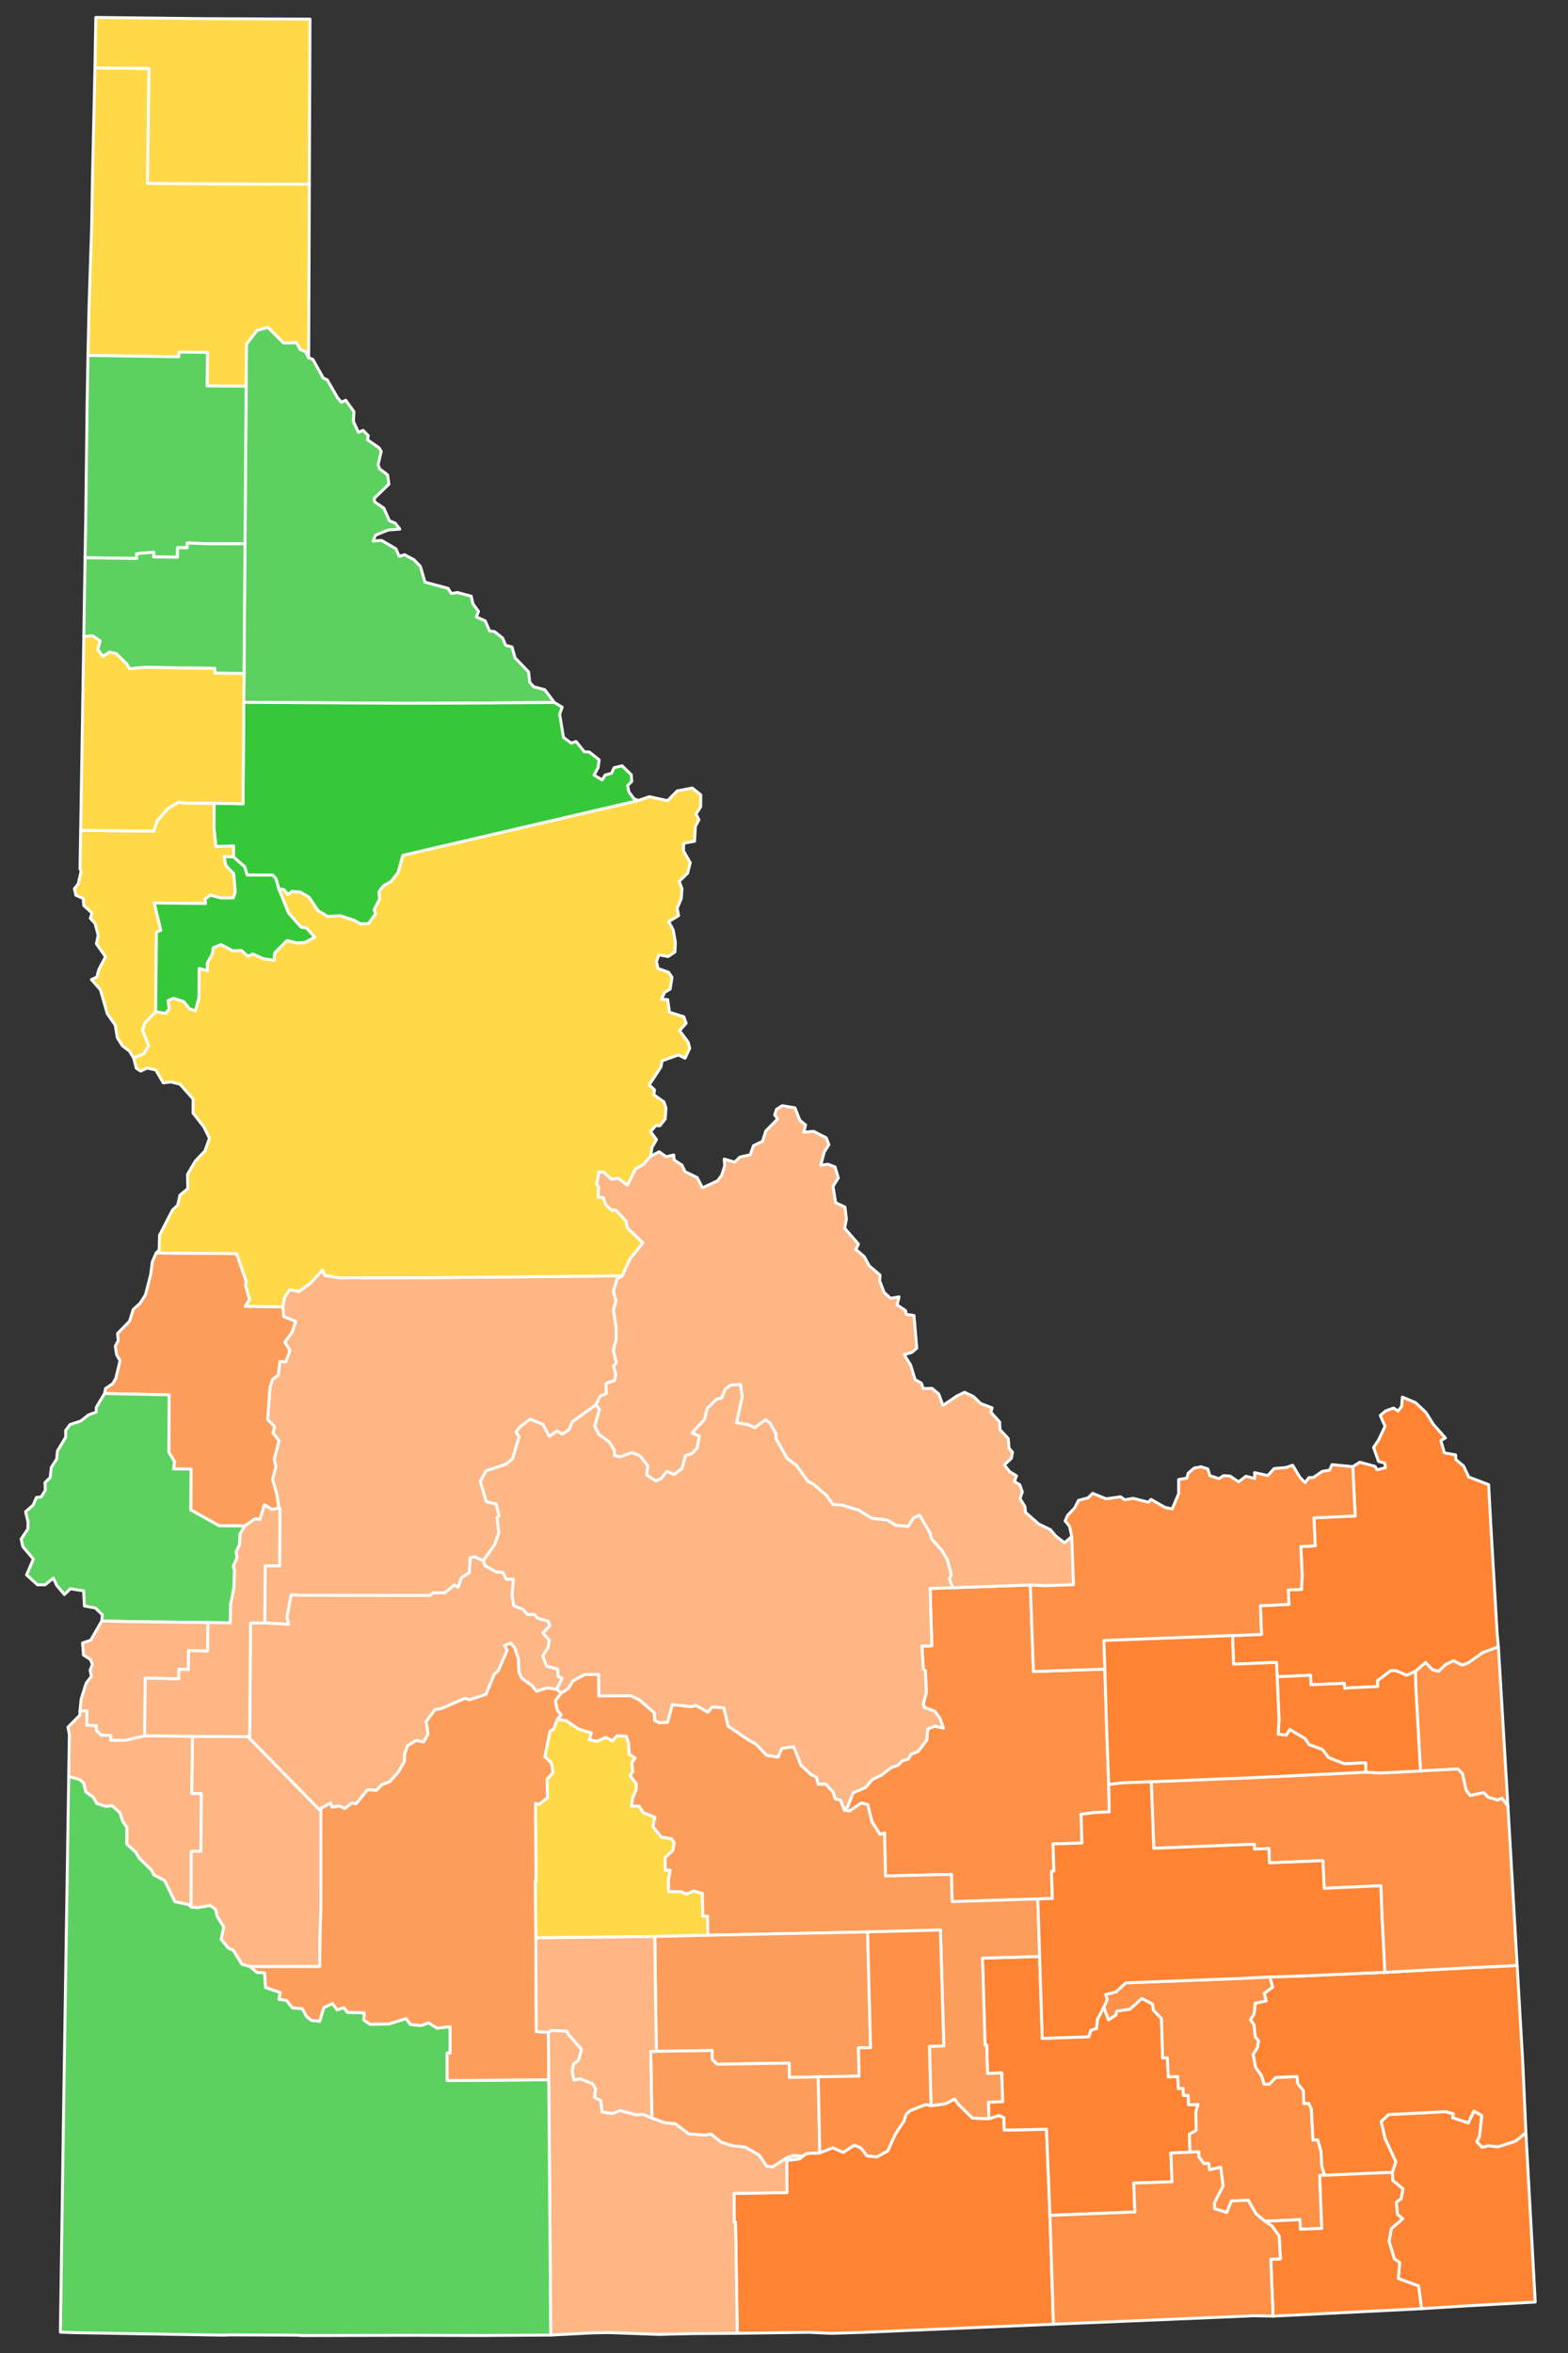 <?xml version="1.0" encoding="UTF-8" standalone="no"?>
<svg
   version="1.2"
   width="540"
   height="810"
   viewBox="137 0 540 810"
   stroke-linecap="round"
   stroke-linejoin="round"
   id="svg178"
   sodipodi:docname="Idaho_county_map,_cb_500k.svg"
   inkscape:version="1.2.1 (9c6d41e4, 2022-07-14)"
   xmlns:inkscape="http://www.inkscape.org/namespaces/inkscape"
   xmlns:sodipodi="http://sodipodi.sourceforge.net/DTD/sodipodi-0.dtd"
   xmlns="http://www.w3.org/2000/svg"
   xmlns:svg="http://www.w3.org/2000/svg">
  <rect x="137" y="0" width="540" height="810" fill="#333333" stroke="none"/>
  <defs
     id="defs182" />
  <sodipodi:namedview
     id="namedview180"
     pagecolor="#ffffff"
     bordercolor="#000000"
     borderopacity="0.25"
     inkscape:showpageshadow="2"
     inkscape:pageopacity="0.0"
     inkscape:pagecheckerboard="0"
     inkscape:deskcolor="#d1d1d1"
     showgrid="false"
     inkscape:zoom="0.83365746"
     inkscape:cx="166.73515"
     inkscape:cy="527.79471"
     inkscape:window-width="1440"
     inkscape:window-height="900"
     inkscape:window-x="0"
     inkscape:window-y="0"
     inkscape:window-maximized="0"
     inkscape:current-layer="g176" />
  <g
     id="g176"
     transform="translate(5,5)"
     stroke="white"
     stroke-width="1">
    <path
       d="M 657.5 729.16 660.72 787.46 637.79 788.74 621.56 789.75 620.53 781.93 613.56 779.35 614.02 773.87 612.2 772.58 610.36 766.57 611.14 762.18 615.03 758.81 613.27 757.26 612.85 753.08 614.51 751.89 615.17 748.51 611.63 745.61 611.48 742.81 612.7 739.21 609 731.18 607.65 725.32 610.18 722.92 629.96 721.92 632.51 722.69 632.29 724 637.65 725.79 639.59 721.7 642.33 723.28 641.51 730.58 640.57 732.21 642.38 734.16 644.61 733.64 647.88 734.01 653.91 732.06 657.5 729.16 Z"
       id="Bear Lake"
       fill="#b3c4db"
       style="fill:#fe8434;fill-opacity:1" />
    <path
       d="M 408.58 737.22 409.76 736.34 414.33 736.09 418.83 734.34 422.36 735.94 426.26 733.45 428.47 734.41 430.58 737.13 433.98 737.47 437.72 735.44 440.34 729.64 443.32 725.17 444.04 722.83 445.53 721.51 450.81 719.46 452.63 719.89 457.71 719.17 460.74 717.56 461.99 719.32 466.87 724.12 472.55 724.35 475.99 723.26 477.74 723.96 477.83 728.27 492.39 727.98 493.59 757.62 494.79 795.09 429.85 797.87 418.23 798.24 410.7 797.88 385.92 798.22 385.3 759.91 384.85 759.96 384.78 750.08 403.03 749.77 402.99 738.69 407.38 738.14 408.58 737.22 Z"
       id="Cassia"
       fill="#b8e0da"
       style="fill:#fe8434;fill-opacity:1" />
    <path
       d="M 323.9 586.85 326.98 587.31 331.22 590.19 335.61 591.53 334.96 593.92 337.7 594.4 340.65 593.04 342.87 594.27 344.48 592.52 347.65 592.64 348.46 595.04 348.71 598.89 350.71 600.16 349.58 601.87 349.94 604.83 348.98 606.21 351.14 609.07 351.13 610.91 349.82 614.14 349.52 616.75 352.13 616.76 353.54 618.98 357.55 620.58 356.86 623.73 359.71 627.37 363.26 627.96 364.19 629.28 363.75 631.97 361.05 634.5 361.16 638.79 362.81 638.77 362.21 642.16 362.26 646.17 366.77 646.21 368.32 647.03 370.91 645.95 373.9 646.81 374.01 654.62 375.68 654.6 375.77 661.19 357.47 661.61 316.51 662.09 316.32 642.48 316.57 642.47 316.4 615.84 317.69 616.11 320.57 613.8 320.36 607.46 322.45 605.26 321.88 601.88 319.63 599.75 321.42 590.92 322.7 590.25 323.9 586.85 Z"
       id="Camas"
       fill="#b1e486"
       style="fill:#ffd947;fill-opacity:1" />
    <path
       d="M 490.03 668.48 490.95 696.69 506.97 696.13 507.68 693.9 509.63 693.27 509.9 690.26 512.14 685.89 513.74 690.31 516.3 688.65 516.59 687.29 521.11 686.65 525.25 682.92 528.92 684.92 529.26 687.01 531.99 689.89 532.41 703.45 534.05 703.4 534.33 709.97 537.62 709.84 537.8 713.96 539.44 713.9 539.57 716.36 541.21 716.29 541.34 719.58 544.57 719.45 543.85 721.97 543.96 728.38 541.59 729.71 541.83 735.88 535.23 736.15 535.64 746.05 522.46 746.52 522.82 756.45 493.59 757.62 492.39 727.98 477.83 728.27 477.74 723.96 475.99 723.26 472.55 724.35 472.39 718.65 477.29 718.49 476.96 708.6 472.09 708.76 471.79 698.98 471.23 698.99 470.36 669.09 490.03 668.48 Z"
       id="Power"
       fill="#cbdc93"
       style="fill:#fe8434;fill-opacity:1" />
    <path
       d="M 460.18 541.56 486.83 540.61 487.9 570.4 512.5 569.58 513.1 589.4 513.82 609.29 514.02 618.75 509.09 618.92 504.31 619.57 504.62 629.45 494.65 629.77 494.96 639.1 494.12 639.13 494.43 648.52 489.42 648.69 459.91 649.61 459.64 640.22 436.93 640.79 436.63 626 435.04 626.47 432.3 622.15 430.84 616.23 428.63 615.65 424.6 618.4 422.83 618.17 423.95 616.89 425.77 612.18 430.14 610.28 432.35 607.62 435.51 606.08 439.02 603.4 441.19 602.72 442.82 601.05 444.76 600.57 445.84 598.81 448.18 597.93 451.17 593.98 451.52 590.16 453.98 589.18 456.87 589.9 455.68 586.52 453.94 584.12 450.39 582.77 449.95 581.61 451 577.66 450.7 570.27 449.97 569.46 449.49 561.65 452.9 561.57 452.32 541.77 460.18 541.56 Z"
       id="Butte"
       fill="#e4c9a0"
       style="fill:#fe9047;fill-opacity:1" />
    <path
       d="M 569.32 675.54 570.32 679.06 567.41 681.19 568.08 683.79 564.32 684.63 563.93 688.28 562.68 690.28 563.9 692.04 564.32 696.18 565.47 697.52 565.05 699.88 563.59 702.2 564.43 706.66 566.49 709.54 567.33 712.47 569.09 712.51 571.32 710.15 578.69 709.82 578.9 712.21 580.86 714.67 581.05 719.13 582.7 719.05 583.63 721.09 584.16 731.67 585.81 731.62 586.95 735.59 587.19 740.55 588.15 743.82 586.49 743.89 587.2 762.1 579.82 762.41 579.68 759.1 567.64 759.66 564.59 757.14 561.87 752.42 556.08 752.67 554.49 756.63 550.31 755.33 550.21 753.31 553.2 747.48 552.39 741.07 548.57 741.93 548.22 739.74 546.58 739.8 544.87 737.41 544.81 735.77 541.83 735.88 541.59 729.71 543.96 728.38 543.85 721.97 544.57 719.45 541.34 719.58 541.21 716.29 539.57 716.36 539.44 713.9 537.8 713.96 537.62 709.84 534.33 709.97 534.05 703.4 532.41 703.45 531.99 689.89 529.26 687.01 528.92 684.92 525.25 682.92 521.11 686.65 516.59 687.29 516.3 688.65 513.74 690.31 512.14 685.89 513.3 683.37 512.74 681.61 516.33 680.68 519.71 677.59 559.59 676.04 569.32 675.54 Z"
       id="Bannock"
       fill="#94bbeb"
       style="fill:#fe9047;fill-opacity:1" />
    <path
       d="M 325.29 577.76 327.66 576.33 329.35 573.61 333.29 571.46 338.18 571.41 338.27 578.82 349.19 578.7 352.24 580.19 357.32 584.58 357.48 587.27 359.11 588.05 361.9 587.86 363.51 581.76 370.14 582.52 371.57 582.02 375.79 584.4 377.22 582.62 381.27 582.84 382.77 589.18 389.48 593.78 392.42 595.44 396.06 599.26 399.95 599.83 401.26 596.83 405.32 596.27 407.93 602.72 411.36 605.89 413.17 606.72 413.8 609.21 416.25 609.07 418.92 611.91 419.65 614.18 421.51 614.69 422.83 618.17 424.6 618.4 428.63 615.65 430.84 616.23 432.3 622.15 435.04 626.47 436.63 626 436.93 640.79 459.64 640.22 459.91 649.61 489.42 648.69 490.03 668.48 470.36 669.09 471.23 698.99 471.79 698.98 472.09 708.76 476.96 708.6 477.29 718.49 472.39 718.65 472.55 724.35 466.87 724.12 461.99 719.32 460.74 717.56 457.71 719.17 452.63 719.89 452.08 699.43 457.03 699.29 455.86 659.39 430.79 660.05 375.77 661.19 375.68 654.6 374.01 654.62 373.9 646.81 370.91 645.95 368.32 647.03 366.77 646.21 362.26 646.17 362.21 642.16 362.81 638.77 361.16 638.79 361.05 634.5 363.75 631.97 364.19 629.28 363.26 627.96 359.71 627.37 356.86 623.73 357.55 620.58 353.54 618.98 352.13 616.76 349.52 616.75 349.82 614.14 351.13 610.91 351.14 609.07 348.98 606.21 349.94 604.83 349.58 601.87 350.71 600.16 348.71 598.89 348.46 595.04 347.65 592.64 344.48 592.52 342.87 594.27 340.65 593.04 337.7 594.4 334.96 593.92 335.61 591.53 331.22 590.19 326.98 587.31 323.9 586.85 325.24 585.35 323.94 583.75 323.23 580.5 325.29 577.76 Z"
       id="Blaine"
       fill="#d8e9e9"
       style="fill:#fd9d5c;fill-opacity:1" />
    <path
       d="M 159.78 280.86 184.99 281.09 186.1 277.56 189.83 273.27 193.54 271.13 195.87 271.47 205.76 271.49 205.7 279.75 206.35 286.38 212.46 286.19 212.44 290.02 209.2 289.82 209.76 292.88 212.49 295.77 213.02 302.07 212.36 304.1 208.08 304.14 204.47 303.15 202.59 304.52 202.8 306.03 185.13 305.85 187.39 315.28 185.87 315.85 185.6 343.33 181.83 347.26 181.12 349.68 183.19 354.95 181.57 357.76 178.03 359.21 176.5 356.75 174.18 355.04 172.39 352.2 171.7 347.93 168.94 343.96 166.58 335.72 163.48 332.21 165.31 331.36 166.09 328.6 168.34 324.38 165.21 319.9 165.81 316.92 164.74 312.89 163.12 311.14 163.66 309.29 160.86 306.73 160.65 304.31 158.13 303.18 157.63 300.92 158.91 299.32 159.94 294.92 159.55 294.1 159.78 280.86 Z"
       id="Nez Perce"
       fill="#cdec98"
       style="fill:#ffd947;fill-opacity:1" />
    <path
       d="M 159.54 583.93 161.96 583.96 161.88 588.93 165.22 589.01 165.21 590.66 166.84 592.28 170.19 592.36 170.17 594.03 175.12 594.09 181.78 592.53 198.29 592.7 198.06 612.38 201.34 612.42 201.16 632.33 197.86 632.29 197.8 651.5 196.99 650.65 192.22 649.66 188.69 642.36 184.99 640.43 184.25 638.87 180.05 634.78 178.66 632.51 175.65 629.85 175.68 624.09 174.19 621.9 173.25 618.97 170.55 616.6 168.56 616.87 165.34 615.85 164.1 613.69 161.48 611.78 160.82 608.86 159.48 607.61 155.66 606.56 155.88 592.07 155.41 589.57 159.49 585.44 159.54 583.93 Z"
       id="Canyon"
       fill="#d5bca5"
       style="fill:#feb684;fill-opacity:1" />
    <path
       d="M 569.32 675.54 579 675.26 608.91 673.95 638.5 672.36 654.49 671.61 656.44 705.39 657.5 729.16 653.91 732.06 647.88 734.01 644.61 733.64 642.38 734.16 640.57 732.21 641.51 730.58 642.33 723.28 639.59 721.7 637.65 725.79 632.29 724 632.51 722.69 629.96 721.92 610.18 722.92 607.65 725.32 609 731.18 612.7 739.21 611.48 742.81 588.15 743.82 587.19 740.55 586.95 735.59 585.81 731.62 584.16 731.67 583.63 721.09 582.7 719.05 581.05 719.13 580.86 714.67 578.9 712.21 578.69 709.82 571.32 710.15 569.09 712.51 567.33 712.47 566.49 709.54 564.43 706.66 563.59 702.2 565.05 699.88 565.47 697.52 564.32 696.18 563.9 692.04 562.68 690.28 563.93 688.28 564.32 684.63 568.08 683.79 567.41 681.19 570.32 679.06 569.32 675.54 Z"
       id="Caribou"
       fill="#dbe5d2"
       style="fill:#fe8434;fill-opacity:1" />
    <path
       d="M 320.82 694.62 321.8 693.94 327.3 694.22 327.78 695.33 332.28 700.52 331.25 704.26 329.49 705.58 329.07 708.26 329.7 711.03 331.83 710.61 336.07 712.29 337.16 714.07 336.75 717.02 338.92 718.1 339.36 721.99 342.92 722.57 345.59 721.51 351.07 723.04 353.5 722.83 356.49 724.11 360.93 725.71 364.59 726.08 369.25 729.58 374.58 729.98 376.87 729.63 380.48 732.48 384.35 733.64 388.55 734.09 393.48 736.84 396.04 740.72 398.15 740.87 402.98 737.73 405.03 737.02 408.58 737.22 407.38 738.14 402.99 738.69 403.03 749.77 384.78 750.08 384.85 759.96 385.3 759.91 385.92 798.22 370.13 798.33 359.03 798.6 341.34 797.98 335.44 798.1 321.66 798.83 321.16 732.48 320.96 710.94 320.82 694.62 Z"
       id="Twin Falls"
       fill="#9a94d1"
       style="fill:#feb684;fill-opacity:1" />
    <path
       d="M 556.45 558.03 566.44 557.63 566.05 547.76 575.9 547.28 575.65 542.33 580.23 542.12 580.44 537.12 579.99 527.39 584.96 527.14 584.49 517.52 598.71 516.85 597.87 499.89 600.3 498.35 605.51 499.77 606.26 500.97 609.12 500.24 608.91 498.67 606.75 498.09 605.05 493.25 606.77 490.7 608.98 486.01 607.35 482.25 609.2 480.68 611.95 479.71 613.43 480.77 614.69 479.18 614.95 475.93 619.54 477.88 623.09 481.24 625.67 485.37 629.77 490 628.2 490.91 629.45 495.14 633.29 495.84 633.4 497.47 635.99 499.6 637.84 503.47 644.67 506.06 645.4 519.77 647.63 557.74 648.03 561.89 642.65 563.9 637.58 567.48 635.56 568.2 632.59 566.73 629.86 568.01 627.41 570.36 625.28 569.78 622.95 567.32 619.46 570.38 616.36 571.7 612.85 570.15 610.99 570.1 606.41 573.55 606.51 575.57 595.06 576.12 594.96 574.48 583.46 574.95 583.33 571.7 571.84 572.21 571.6 567.26 556.84 567.88 556.45 558.03 Z"
       id="Fremont"
       fill="#e8ead8"
       style="fill:#fe8434;fill-opacity:1" />
    <path
       d="M 155.66 606.56 159.48 607.61 160.82 608.86 161.48 611.78 164.1 613.69 165.34 615.85 168.56 616.87 170.55 616.6 173.25 618.97 174.19 621.9 175.68 624.09 175.65 629.85 178.66 632.51 180.05 634.78 184.25 638.87 184.99 640.43 188.69 642.36 192.22 649.66 196.99 650.65 197.8 651.5 200.12 651.66 204.37 650.9 206.26 652.26 206.81 654.71 209.06 658.35 208.2 662.61 210.68 665.62 212.33 666.31 215.31 671.13 218.12 671.94 220.51 673.98 223.13 674.13 223.46 679.17 228.48 680.88 228.11 683.24 230.64 683.55 232.7 686.17 236.1 686.47 237.59 689.14 239.21 690.48 242.07 690.78 243.5 686.09 246.48 684.68 248.09 686.85 250.46 686.1 251.6 687.71 257.47 687.91 257.28 690.35 259.4 691.82 265.84 691.74 271.83 689.88 273.38 691.92 277.04 692.26 279.57 691.34 282.54 693.18 287.01 692.63 287.05 701.74 285.99 701.74 286.01 711.21 320.96 710.94 321.16 732.48 321.66 798.83 298.24 798.98 271.74 798.92 235.96 799 234.35 798.87 211.69 798.77 208.66 798.86 157.64 798.01 152.79 797.83 153.82 726.72 155.66 606.56 Z"
       id="Owyhee"
       fill="#bbea90"
       style="fill:#5dd160;fill-opacity:1" />
    <path
       d="M 228.01 514.17 227.35 509.52 225.85 504.29 227.01 499.88 226.42 497.43 228.09 490.95 225.99 488.29 226.56 486.13 224.16 483.64 224.98 472.57 225.85 469.9 227.84 468.31 228.38 463.72 230.39 463.76 231.84 459.89 230.08 457.05 232.54 453.65 233.81 449.92 229.7 448.22 229.37 444.88 230.03 441.53 231.77 438.97 234.94 439.55 238.86 436.77 243.12 432.19 243.87 434.03 249.08 434.89 276.38 434.86 346.26 434.21 344.5 435.32 343.25 439.49 344.16 442.91 343.25 445.94 344.19 451.94 344.19 456.09 343.24 459.85 344.28 464.16 343.3 465.32 344.05 468.06 343.66 470.25 340.68 471.26 340.82 474.76 338.66 475.62 337.24 478.59 329.09 484.47 327.98 487.17 325.68 488.66 323.77 487.65 321.18 489.47 318.94 485.35 314.61 483.55 311.01 486.27 309.77 487.93 310.77 489.69 308.53 497.16 306.17 499.1 299.4 501.33 297.42 504.97 299.46 511.91 302.91 512.75 303.9 516.79 303.19 517.41 303.79 522.7 302.33 526.77 298.43 532.3 295.45 530.92 293.96 531.21 293.63 536.38 290.97 538.03 289.73 541.43 288.49 540.59 285.16 543.35 281.16 543.32 280.01 544.23 237.7 544.19 232.28 544.07 230.83 551.66 231.46 554.15 223.15 553.7 223.34 534.01 228.3 534.02 228.38 514.18 228.01 514.17 Z"
       id="Valley"
       fill="#cde2b7"
       style="fill:#feb684;fill-opacity:1" />
    <path
       d="M 185.79 426.31 213.49 426.55 216.79 436.06 216.57 437.52 217.97 442.42 216.44 444.68 229.37 444.88 229.7 448.22 233.81 449.92 232.54 453.65 230.08 457.05 231.84 459.89 230.39 463.76 228.38 463.72 227.84 468.31 225.85 469.9 224.98 472.57 224.16 483.64 226.56 486.13 225.99 488.29 228.09 490.95 226.42 497.43 227.01 499.88 225.85 504.29 227.35 509.52 228.01 514.17 225.69 514.64 223.06 513.05 221.53 518.03 219.83 517.84 216.32 520.29 207.52 520.24 197.68 514.79 197.79 500.72 191.77 500.66 192.11 498.19 190.12 494.83 190.26 475.17 168.01 474.7 168.34 472.98 170.83 471.33 171.91 469.41 173.34 463.39 172.15 461.38 171.71 458.39 172.71 456.46 172.48 454.04 176.62 449.81 177.87 445.78 180.15 443.74 182.07 440.81 183.91 433.65 184.47 429.35 185.79 426.31 Z"
       id="Adams"
       fill="#c4e4e2"
       style="fill:#fd9d5c;fill-opacity:1" />
    <path
       d="M 337.24 478.59 338.66 475.62 340.82 474.76 340.68 471.26 343.66 470.25 344.05 468.06 343.3 465.32 344.28 464.16 343.24 459.85 344.19 456.09 344.19 451.94 343.25 445.94 344.16 442.91 343.25 439.49 344.5 435.32 346.26 434.21 348.96 428.33 353.36 422.89 347.97 417.6 347.58 415.37 344.04 411.57 342.72 411.69 340.63 409.82 339.73 407.28 337.95 407.09 338.13 403.69 337.46 402.55 338.24 398.41 339.91 398.51 342.61 400.93 344.92 400.6 348.08 402.98 350.75 397.49 353.65 395.74 356.05 393.02 359.02 391.49 361.4 393.2 364.03 392.58 364.16 394.31 366.86 396.07 367.9 398.31 372.1 400.37 373.92 403.9 379.11 401.48 380.54 399.57 381.57 396.31 381.42 394 385.02 395.05 386.83 393.3 390.38 392.51 391.48 389.38 394.6 387.89 395.75 384.32 399.79 380.19 398.79 378.81 399.42 376.86 401.39 375.62 405.79 376.37 407.46 380.65 409.44 382.26 408.82 384.75 412.21 384.45 416.57 386.71 417.45 389.05 415.88 391.53 414.66 396.13 417.15 395.77 419.59 396.72 420.7 400.52 418.89 403.41 419.78 408.99 423.01 410.53 423.49 414.69 422.9 417.82 427.64 423.29 426.75 425.12 429.61 427.56 431.36 430.75 435.08 433.93 434.95 435.91 436.47 439.89 438.67 441.93 441.63 441.42 440.95 444.19 443.88 446.17 444.06 447.43 446.76 447.85 447.73 459.1 446.05 460.55 443.39 461.33 445.63 464.94 447.14 469.91 449.31 471.13 449.94 473 452.96 472.92 455.31 474.87 456.73 478.81 461.51 475.57 464.19 474.28 467.26 475.74 469.74 478.15 473.67 479.63 473.24 481.12 476.28 484.52 476.39 487.16 479.22 490.19 479.51 493.55 480.7 494.91 480.31 497.01 477.91 499.27 479.64 501.54 482.09 503.06 481.34 504.99 483.19 506.1 484.08 508.56 483.27 510.87 484.98 513.61 485.18 515.64 489.72 519.62 493.75 521.57 495.56 523.73 498.61 526.09 501.1 523.93 501.7 540.53 491.8 540.88 486.83 540.61 460.18 541.56 458.92 538.56 459.6 537.11 458.24 531.93 456.32 528.65 452.8 524.76 452.27 522.76 448.72 516.63 446.65 517.48 444.76 520.47 440.48 520.09 437.54 518.23 432.21 517.67 427.87 514.95 421.82 513.09 418.88 512.95 416.51 509.66 411.93 505.78 410.28 505.01 406.32 499.54 403.07 497.03 399.21 490.23 399.23 488.62 397.11 484.78 395.65 483.77 391.89 486.47 389.53 485.42 385.63 484.75 387.6 475.81 387.01 471.63 383.7 471.78 381.8 473.19 380.54 476.27 378.77 476.7 375.65 479.72 374.6 483.71 370.31 488.25 372.88 489.39 372.07 493.52 370.26 495.43 368.11 496.05 366.91 500.49 364.16 502.62 361.68 501.53 359.68 503.99 357.87 504.82 354.68 502.74 355.08 499.62 352.34 496.1 349.59 495.08 345.55 496.48 343.66 496.11 343.56 494.27 341.86 491.47 338.22 488.77 336.79 485.85 338.45 480.18 337.24 478.59 Z"
       id="Lemhi"
       fill="#cee8ef"
       style="fill:#feb684;fill-opacity:1" />
    <path
       d="M 218.12 671.94 242.11 671.91 242.15 662.01 242.48 652.3 242.51 617.51 245.87 615.61 246.3 617.05 249.01 616.69 250.77 617.55 253.15 615.65 254.63 615.92 258.52 611.1 261.65 611.28 263.54 609.29 266.12 608.38 269.15 605.01 271.27 601.34 271.31 598.93 272.29 595.99 275.32 594.11 277.9 594.62 279.37 591.9 278.75 587.63 281.76 583.54 284.18 583.06 292.2 579.58 293.65 580.13 299.35 578.23 302.16 571.4 303.6 570.13 306.61 563.09 305.76 561.41 307.83 560.58 309.29 562.24 310.57 566.18 310.71 570.54 311.68 572.69 315.29 575.31 316.79 577.18 320.34 576.02 323.68 576.48 325.29 577.76 323.23 580.5 323.94 583.75 325.24 585.35 323.9 586.85 322.7 590.25 321.42 590.92 319.63 599.75 321.88 601.88 322.45 605.26 320.36 607.46 320.57 613.8 317.69 616.11 316.4 615.84 316.57 642.47 316.32 642.48 316.51 662.09 316.71 694.34 320.82 694.62 320.96 710.94 286.01 711.21 285.99 701.74 287.05 701.74 287.01 692.63 282.54 693.18 279.57 691.34 277.04 692.26 273.38 691.92 271.83 689.88 265.84 691.74 259.4 691.82 257.28 690.35 257.47 687.91 251.6 687.71 250.46 686.1 248.09 686.85 246.48 684.68 243.5 686.09 242.07 690.78 239.21 690.48 237.59 689.14 236.1 686.47 232.7 686.17 230.64 683.55 228.11 683.24 228.48 680.88 223.46 679.17 223.13 674.13 220.51 673.98 218.12 671.94 Z"
       id="Elmore"
       fill="#c7d5e6"
       style="fill:#fd9d5c;fill-opacity:1" />
    <path
       d="M 238.3 118.16 239.73 118.7 243.34 125.13 244.69 125.75 248.21 131.85 249.58 133.48 251.06 132.77 253.89 136.7 253.71 140.08 255.43 143.82 257.05 143.15 258.82 144.95 258.56 146.38 262.6 149.2 263.29 150.39 262.23 154.94 262.71 156.36 265.48 158.47 265.94 161.68 260.86 166.58 261.06 167.79 264.19 169.92 266.12 174.28 268.13 175.07 269.69 177.15 265.68 177.45 261.35 179.21 260.48 181.24 263.4 181.03 268.37 183.93 269.49 186.53 271.31 185.96 274.54 187.65 276.76 189.95 278.37 195.4 286.33 197.54 287.41 199.32 289.5 198.96 294.29 200.23 294.86 202.85 296.8 205.49 296.06 207.38 299.08 208.7 300.61 212.21 302.26 212.4 305.07 214.61 306.16 217.14 308.33 217.71 309.39 221.46 314.06 226.33 314.43 229.85 315.78 231.4 319.61 232.43 322.93 236.84 291.31 237.05 270.08 237.09 215.96 236.78 216.03 226.84 216.37 182.19 216.76 127.94 216.87 113.44 220.52 108.72 224.28 107.66 229.7 113.08 234.11 112.93 235.39 115.3 237.31 116.08 238.3 118.16 Z"
       id="Shoshone"
       fill="#bce4ec"
       style="fill:#5dd160;fill-opacity:1" />
    <path
       d="M 212.44 290.02 216.29 293.39 217.16 296.19 225.95 296.24 227.08 297.52 228.04 300.98 231.41 309.31 235.65 314.1 237.61 314.49 240.42 317.64 237.07 319.42 234.42 319.68 230.85 318.79 226.66 322.99 226.43 325.59 222.71 325.06 219.09 323.46 217.35 324.23 215.17 322.23 212.11 322.32 208.14 320.2 205.47 321.26 205.19 323.27 203.38 326.59 203.45 329.22 200.61 328.41 200.5 338.73 199.26 342.99 197.28 342.31 195.23 339.79 191.76 338.7 189.88 339.49 190.28 342.26 189.11 343.87 185.6 343.33 185.87 315.85 187.39 315.28 185.13 305.85 202.8 306.03 202.59 304.52 204.47 303.15 208.08 304.14 212.36 304.1 213.02 302.07 212.49 295.77 209.76 292.88 209.2 289.82 212.44 290.02 Z"
       id="Lewis"
       fill="#f3d7d4"
       style="fill:#36c838;fill-opacity:1" />
    <path
       d="M 567.64 759.66 579.68 759.1 579.82 762.41 587.2 762.1 586.49 743.89 588.15 743.82 611.48 742.81 611.63 745.61 615.17 748.51 614.51 751.89 612.85 753.08 613.27 757.26 615.03 758.81 611.14 762.18 610.36 766.57 612.2 772.58 614.02 773.87 613.56 779.35 620.53 781.93 621.56 789.75 570.45 792.31 569.63 772.72 572.94 772.61 572.54 764.8 570.07 761.3 567.64 759.66 Z"
       id="Franklin"
       fill="#cee9e7"
       style="fill:#fe8434;fill-opacity:1" />
    <path
       d="M 337.24 478.59 338.45 480.18 336.79 485.85 338.22 488.77 341.86 491.47 343.56 494.27 343.66 496.11 345.55 496.48 349.59 495.08 352.34 496.1 355.08 499.62 354.68 502.74 357.87 504.82 359.68 503.99 361.68 501.53 364.16 502.62 366.91 500.49 368.11 496.05 370.26 495.43 372.07 493.52 372.88 489.39 370.31 488.25 374.6 483.71 375.65 479.72 378.77 476.7 380.54 476.27 381.8 473.19 383.7 471.78 387.01 471.63 387.6 475.81 385.63 484.75 389.53 485.42 391.89 486.47 395.65 483.77 397.11 484.78 399.23 488.62 399.21 490.23 403.07 497.03 406.32 499.54 410.28 505.01 411.93 505.78 416.51 509.66 418.88 512.95 421.82 513.09 427.87 514.95 432.21 517.67 437.54 518.23 440.48 520.09 444.76 520.47 446.65 517.48 448.72 516.63 452.27 522.76 452.8 524.76 456.32 528.65 458.24 531.93 459.6 537.11 458.92 538.56 460.18 541.56 452.32 541.77 452.9 561.57 449.49 561.65 449.97 569.46 450.7 570.27 451 577.66 449.95 581.61 450.39 582.77 453.94 584.12 455.68 586.52 456.87 589.9 453.98 589.18 451.52 590.16 451.17 593.98 448.18 597.93 445.84 598.81 444.76 600.57 442.82 601.05 441.19 602.72 439.02 603.4 435.51 606.08 432.35 607.62 430.14 610.28 425.77 612.18 423.95 616.89 422.83 618.17 421.51 614.69 419.65 614.18 418.92 611.91 416.25 609.07 413.8 609.21 413.17 606.72 411.36 605.89 407.93 602.72 405.32 596.27 401.26 596.83 399.95 599.83 396.06 599.26 392.42 595.44 389.48 593.78 382.77 589.18 381.27 582.84 377.22 582.62 375.79 584.4 371.57 582.02 370.14 582.52 363.51 581.76 361.9 587.86 359.11 588.05 357.48 587.27 357.32 584.58 352.24 580.19 349.19 578.7 338.27 578.82 338.18 571.41 333.29 571.46 329.35 573.61 327.66 576.33 325.29 577.76 323.68 576.48 325.57 572.77 324.12 572.02 324.01 569.58 320.19 568.57 318.89 565.03 320.87 561.87 321.08 559.58 318.91 557.14 321.31 554.68 320.72 553.08 317.3 552.12 315.93 550.77 313.73 550.83 311.97 548.97 308.91 547.78 308.3 544.08 308.76 538.65 306.38 538.7 305.15 536.3 302.89 536.16 299 533.98 298.43 532.3 302.33 526.77 303.79 522.7 303.19 517.41 303.9 516.79 302.91 512.75 299.46 511.91 297.42 504.97 299.4 501.33 306.17 499.1 308.53 497.16 310.77 489.69 309.77 487.93 311.01 486.27 314.61 483.55 318.94 485.35 321.18 489.47 323.77 487.65 325.68 488.66 327.98 487.17 329.09 484.47 337.24 478.59 Z"
       id="Custer"
       fill="#e8c7b1"
       style="fill:#feb684;fill-opacity:1" />
    <path
       d="M 168.01 474.7 190.26 475.17 190.12 494.83 192.11 498.19 191.77 500.66 197.79 500.72 197.68 514.79 207.52 520.24 216.32 520.29 214.69 523 214.49 526.75 213.33 529.23 213.68 531.18 212.34 534.2 212.8 535.5 212.56 541.68 211.45 547.27 211.29 553.65 203.61 553.56 177.37 553.24 167.05 553.01 167.25 550.89 164.86 548.55 161.07 547.85 160.8 542.65 156.23 541.92 154.18 543.91 151.53 540.75 150.37 538.26 147.52 540.56 144.91 540.57 141.15 537.15 143.48 531.7 139.85 527.39 139.28 524.8 141.59 521.35 141.67 518.98 140.81 515.39 143.43 513.1 144.52 510.5 146.2 510.27 147.61 507.97 147.5 505.35 149.27 503.65 149.67 500.14 151.53 497.21 151.77 494.48 154.62 489.75 154.62 487.42 156.12 485.39 159.81 484.17 162.45 482.07 165.07 481.12 165.18 479.42 168.01 474.7 Z"
       id="Washington"
       fill="#f4ddd3"
       style="fill:#5dd160;fill-opacity:1" />
    <path
       d="M 486.83 540.61 491.8 540.88 501.7 540.53 501.1 523.93 500.32 520.39 498.82 518.58 499.65 516.67 502.08 514.12 503.43 511.48 506.71 510.63 508.3 509.06 512.91 510.95 517.91 510.25 519.35 511.29 522.23 510.79 527.54 512.13 528.4 511.15 533.21 513.91 535.7 514.43 537.91 509.17 537.9 504.32 540.74 503.81 541.18 502.15 543.3 500.34 545.65 499.93 547.94 500.65 548.66 502.97 551.79 504.03 553.32 502.99 555.57 503.1 558.56 505.12 561.09 503.18 564.16 503.97 564.04 501.93 568.6 502.95 570.82 500.52 574.83 500.19 577.18 499.39 579.67 503.54 581.46 505.42 582.74 503.67 584.32 503.61 587.4 501.5 589.89 501.08 590.74 499.18 597.87 499.89 598.71 516.85 584.49 517.52 584.96 527.14 579.99 527.39 580.44 537.12 580.23 542.12 575.65 542.33 575.9 547.28 566.05 547.76 566.44 557.63 556.45 558.03 512.18 559.73 512.5 569.58 487.9 570.4 486.83 540.61 Z"
       id="Clark"
       fill="#b6a8f0"
       style="fill:#fe9047;fill-opacity:1" />
    <path
       d="M 223.15 553.7 231.46 554.15 230.83 551.66 232.28 544.07 237.7 544.19 280.01 544.23 281.16 543.32 285.16 543.35 288.49 540.59 289.73 541.43 290.97 538.03 293.63 536.38 293.96 531.21 295.45 530.92 298.43 532.3 299 533.98 302.89 536.16 305.15 536.3 306.38 538.7 308.76 538.65 308.3 544.08 308.91 547.78 311.97 548.97 313.73 550.83 315.93 550.77 317.3 552.12 320.72 553.08 321.31 554.68 318.91 557.14 321.08 559.58 320.87 561.87 318.89 565.03 320.19 568.57 324.01 569.58 324.12 572.02 325.57 572.77 323.68 576.48 320.34 576.02 316.79 577.18 315.29 575.31 311.68 572.69 310.71 570.54 310.57 566.18 309.29 562.24 307.83 560.58 305.76 561.41 306.61 563.09 303.6 570.13 302.16 571.4 299.35 578.23 293.65 580.13 292.2 579.58 284.18 583.06 281.76 583.54 278.75 587.63 279.37 591.9 277.9 594.62 275.32 594.11 272.29 595.99 271.31 598.93 271.27 601.34 269.15 605.01 266.12 608.38 263.54 609.29 261.65 611.28 258.52 611.1 254.63 615.92 253.15 615.65 250.77 617.55 249.01 616.69 246.3 617.05 245.87 615.61 242.51 617.51 242.13 618.14 217.31 592.82 217.97 592.83 218.29 553.69 223.15 553.7 Z"
       id="Boise"
       fill="#e7d5a7"
       style="fill:#feb684;fill-opacity:1" />
    <path
       d="M 185.6 343.33 189.11 343.87 190.28 342.26 189.88 339.49 191.76 338.7 195.23 339.79 197.28 342.31 199.26 342.99 200.5 338.73 200.61 328.41 203.45 329.22 203.38 326.59 205.19 323.27 205.47 321.26 208.14 320.2 212.11 322.32 215.17 322.23 217.35 324.23 219.09 323.46 222.71 325.06 226.43 325.59 226.66 322.99 230.85 318.79 234.42 319.68 237.07 319.42 240.42 317.64 237.61 314.49 235.65 314.1 231.41 309.31 228.04 300.98 229.79 301.24 231.13 302.97 232.53 301.86 235.47 302.1 238.41 303.83 241.5 308.44 244.82 310.45 249.29 310.23 253.83 311.74 256.2 313.03 258.92 312.93 261.3 309.59 260.86 308.13 262.7 304.57 262.5 301.98 264.02 299.92 266.63 298.48 269.04 295.41 270.73 289.44 351.91 270.54 355.61 269.25 361.91 270.62 365.21 267.27 370.41 266.27 373.34 268.63 373.3 272.76 371.68 275.24 372.7 277.18 371.48 279.49 371.2 284.59 367.44 285.28 367.38 287.92 369.73 292.01 368.79 295.62 365.9 298.39 366.87 300.9 366.63 304.29 365.22 307.66 365.7 310.21 362.3 312.27 363.84 315.13 364.59 319.41 364.43 322.72 362.08 324.28 358.93 323.7 358.06 325.98 358.62 328.4 362.23 329.68 363.42 331.41 362.78 335.51 360.89 336.62 359.82 338.97 361.96 339.1 362.54 343.44 367.51 345 368.29 347.26 366.03 349.79 368.99 353.75 369.54 355.86 367.93 359.29 365.62 358.16 360 360.19 359.63 362.29 355.57 368.48 357.38 370.15 357.21 371.91 360.63 374.29 361.36 376.39 361.09 380.21 359.25 382.54 357.87 382.46 356.04 384.53 358.08 387.3 356.54 389.99 356.05 393.02 353.65 395.74 350.75 397.49 348.08 402.98 344.92 400.6 342.61 400.93 339.91 398.51 338.24 398.41 337.46 402.55 338.13 403.69 337.95 407.09 339.73 407.28 340.63 409.82 342.72 411.69 344.04 411.57 347.58 415.37 347.97 417.6 353.36 422.89 348.96 428.33 346.26 434.21 276.38 434.86 249.08 434.89 243.87 434.03 243.12 432.19 238.86 436.77 234.94 439.55 231.77 438.97 230.03 441.53 229.37 444.88 216.44 444.68 217.97 442.42 216.57 437.52 216.79 436.06 213.49 426.55 185.79 426.31 186.82 425.33 186.94 420.19 191.43 411.51 193.19 409.87 193.96 406.44 196.66 404.19 196.57 399.26 199.26 394.69 202.54 391.26 204.14 386.86 202.23 382.97 198.48 378.16 198.5 373.32 193.98 368.23 190.88 367.46 188.22 367.77 185.66 363.32 182.62 362.68 180.45 363.74 178.93 362.72 178.03 359.21 181.57 357.76 183.19 354.95 181.12 349.68 181.83 347.26 185.6 343.33 Z"
       id="Idaho"
       fill="#f1c9ad"
       style="fill:#ffd947;fill-opacity:1" />
    <path
       d="M 357.47 661.61 375.77 661.19 430.79 660.05 431.81 699.88 427.64 699.97 427.86 709.68 413.78 709.94 403.85 710.15 403.76 705.21 378.96 705.59 377.28 703.96 377.23 700.87 358.03 701.15 357.47 661.61 Z"
       id="Lincoln"
       fill="#a5a7e4"
       style="fill:#fd9d5c;fill-opacity:1" />
    <path
       d="M 164.7 18.37 183.3 18.57 182.79 58.09 190.82 58.23 238.53 58.4 238.3 118.16 237.31 116.08 235.39 115.3 234.11 112.93 229.7 113.08 224.28 107.66 220.52 108.72 216.87 113.44 216.76 127.94 203.3 127.85 203.47 116.32 193.63 116.2 193.58 117.83 162.29 117.36 162.66 100.57 163.58 72.56 163.81 57.87 164.7 18.37 Z"
       id="Bonner"
       fill="#c6edcf"
       style="fill:#ffd947;fill-opacity:1" />
    <path
       d="M 198.29 592.7 217.31 592.82 242.13 618.14 242.51 617.51 242.48 652.3 242.15 662.01 242.11 671.91 218.12 671.94 215.31 671.13 212.33 666.31 210.68 665.62 208.2 662.61 209.06 658.35 206.81 654.71 206.26 652.26 204.37 650.9 200.12 651.66 197.8 651.5 197.86 632.29 201.16 632.33 201.34 612.42 198.06 612.38 198.29 592.7 Z"
       id="Ada"
       fill="#abe3a6"
       style="fill:#feb684;fill-opacity:1" />
    <path
       d="M 162.29 117.36 193.58 117.83 193.63 116.2 203.47 116.32 203.3 127.85 216.76 127.94 216.37 182.19 204.28 182.21 196.47 181.93 196.46 183.58 193.16 183.53 193.13 186.82 184.9 186.72 184.93 185.08 179.07 185.6 179.05 187.23 161.29 187 161.51 174.27 162.01 133.13 162.29 117.36 Z"
       id="Kootenai"
       fill="#8e94e1"
       style="fill:#5dd160;fill-opacity:1" />
    <path
       d="M 167.05 553.01 177.37 553.24 203.61 553.56 203.49 563.35 196.95 563.22 196.89 569.73 193.6 569.65 193.56 572.92 182.03 572.7 181.78 592.53 175.12 594.09 170.17 594.03 170.19 592.36 166.84 592.28 165.21 590.66 165.22 589.01 161.88 588.93 161.96 583.96 159.54 583.93 159.95 579.93 161.65 574.43 163.47 572.09 163.04 569.97 163.83 567.92 163.13 566.27 160.75 564.74 160.42 560.57 163.24 559.63 167.05 553.01 Z"
       id="Payette"
       fill="#c6a2a0"
       style="fill:#feb684;fill-opacity:1" />
    <path
       d="M 205.76 271.49 215.69 271.7 215.96 236.78 270.08 237.09 291.31 237.05 322.93 236.84 325.6 238.42 324.73 240.87 326.06 248.86 328.72 250.83 330.38 250.24 333.25 253.8 334.95 253.87 338.33 256.55 337.99 259.2 336.6 261.83 339.41 263.5 340.39 261.8 342.65 261.16 343.47 259.28 346.24 258.63 349.41 261.7 349.56 263.99 348.13 265.43 348.62 267.67 350.35 269.97 351.91 270.54 270.73 289.44 269.04 295.41 266.63 298.48 264.02 299.92 262.5 301.98 262.7 304.57 260.86 308.13 261.3 309.59 258.92 312.93 256.2 313.03 253.83 311.74 249.29 310.23 244.82 310.45 241.5 308.44 238.41 303.83 235.47 302.1 232.53 301.86 231.13 302.97 229.79 301.24 228.04 300.98 227.08 297.52 225.95 296.24 217.16 296.19 216.29 293.39 212.44 290.02 212.46 286.19 206.35 286.38 205.7 279.75 205.76 271.49 Z"
       id="Clearwater"
       fill="#a0abe9"
       style="fill:#36c838;fill-opacity:1" />
    <path
       d="M 619.46 570.38 622.95 567.32 625.28 569.78 627.41 570.36 629.86 568.01 632.59 566.73 635.56 568.2 637.58 567.48 642.65 563.9 648.03 561.89 651.31 616.8 649.28 614.05 647.81 614.67 644.43 613.67 643.01 612.11 638.33 613.1 636.91 611.31 635.66 605.64 634.09 603.96 621.19 604.63 619.54 574.95 619.46 570.38 Z"
       id="Teton"
       fill="#9fc4c7"
       style="fill:#fe9047;fill-opacity:1" />
    <path
       d="M 238.53 58.4 190.82 58.23 182.79 58.09 183.3 18.57 164.7 18.37 165 1 201.91 1.42 238.76 1.58 238.53 58.4 Z"
       id="Boundary"
       fill="#d5d6f7"
       style="fill:#ffd947;fill-opacity:1" />
    <path
       d="M 493.59 757.62 522.82 756.45 522.46 746.52 535.64 746.05 535.23 736.15 541.83 735.88 544.81 735.77 544.87 737.41 546.58 739.8 548.22 739.74 548.57 741.93 552.39 741.07 553.2 747.48 550.21 753.31 550.31 755.33 554.49 756.63 556.08 752.67 561.87 752.42 564.59 757.14 567.64 759.66 570.07 761.3 572.54 764.8 572.94 772.61 569.63 772.72 570.45 792.31 563.93 792.19 494.79 795.09 493.59 757.62 Z"
       id="Oneida"
       fill="#c7f1bc"
       style="fill:#fe9047;fill-opacity:1" />
    <path
       d="M 528.47 608.34 564.62 606.89 602.43 605.05 607.43 605.33 621.19 604.63 634.09 603.96 635.66 605.64 636.91 611.31 638.33 613.1 643.01 612.11 644.43 613.67 647.81 614.67 649.28 614.05 651.31 616.8 654.49 671.61 638.5 672.36 608.91 673.95 607.9 654.08 607.54 644.15 588.03 645.04 587.58 635.51 569.18 636.27 568.97 631.33 564.01 631.54 563.95 629.85 529.35 631.27 528.47 608.34 Z"
       id="Bonneville"
       fill="#ccdfe7"
       style="fill:#fe9047;fill-opacity:1" />
    <path
       d="M 358.03 701.15 377.23 700.87 377.28 703.96 378.96 705.59 403.76 705.21 403.85 710.15 413.78 709.94 414.33 736.09 409.76 736.34 408.58 737.22 405.03 737.02 402.98 737.73 398.15 740.87 396.04 740.72 393.48 736.84 388.55 734.09 384.35 733.64 380.48 732.48 376.87 729.63 374.58 729.98 369.25 729.58 364.59 726.08 360.93 725.71 356.49 724.11 356.11 701.17 358.03 701.15 Z"
       id="Jerome"
       fill="#cad1f8"
       style="fill:#fd9d5c;fill-opacity:1" />
    <path
       d="M 203.61 553.56 211.29 553.65 211.45 547.27 212.56 541.68 212.8 535.5 212.34 534.2 213.68 531.18 213.33 529.23 214.49 526.75 214.69 523 216.32 520.29 219.83 517.84 221.53 518.03 223.06 513.05 225.69 514.64 228.01 514.17 228.38 514.18 228.3 534.02 223.34 534.01 223.15 553.7 218.29 553.69 217.97 592.83 217.31 592.82 198.29 592.7 181.78 592.53 182.03 572.7 193.56 572.92 193.6 569.65 196.89 569.73 196.95 563.22 203.49 563.35 203.61 553.56 Z"
       id="Gem"
       fill="#f1c1ac"
       style="fill:#feb684;fill-opacity:1" />
    <path
       d="M 413.78 709.94 427.86 709.68 427.64 699.97 431.81 699.88 430.79 660.05 455.86 659.39 457.03 699.29 452.08 699.43 452.63 719.89 450.81 719.46 445.53 721.51 444.04 722.83 443.32 725.17 440.34 729.64 437.72 735.44 433.98 737.47 430.58 737.13 428.47 734.41 426.26 733.45 422.36 735.94 418.83 734.34 414.33 736.09 413.78 709.94 Z"
       id="Minidoka"
       fill="#a0eaa0"
       style="fill:#fe9047;fill-opacity:1" />
    <path
       d="M 571.84 572.21 583.33 571.7 583.46 574.95 594.96 574.48 595.06 576.12 606.51 575.57 606.41 573.55 610.99 570.1 612.85 570.15 616.36 571.7 619.46 570.38 619.54 574.95 621.19 604.63 607.43 605.33 602.43 605.05 602.28 601.8 595 602.18 589.58 600.06 587.31 597.2 582.81 595.57 581.4 593.48 576.19 590.4 574.97 592.33 572.19 591.99 572.47 587.03 571.84 572.21 Z"
       id="Madison"
       fill="#e9dec5"
       style="fill:#fe8434;fill-opacity:1" />
    <path
       d="M 316.51 662.09 357.47 661.61 358.03 701.15 356.11 701.17 356.49 724.11 353.5 722.83 351.07 723.04 345.59 721.51 342.92 722.57 339.36 721.99 338.92 718.1 336.75 717.02 337.16 714.07 336.07 712.29 331.83 710.61 329.7 711.03 329.07 708.26 329.49 705.58 331.25 704.26 332.28 700.52 327.78 695.33 327.3 694.22 321.8 693.94 320.82 694.62 316.71 694.34 316.51 662.09 Z"
       id="Gooding"
       fill="#cfdbb3"
       style="fill:#feb684;fill-opacity:1" />
    <path
       d="M 161.29 187 179.05 187.23 179.07 185.6 184.93 185.08 184.9 186.72 193.13 186.82 193.16 183.53 196.46 183.58 196.47 181.93 204.28 182.21 216.37 182.19 216.03 226.84 206 226.74 206.02 225.09 181.64 224.73 176.62 225.23 175.63 223.54 171.95 219.98 169.7 219.53 167.44 220.94 165.65 218.61 166.45 215.65 163.89 213.87 160.86 214.19 161.29 187 Z"
       id="Benewah"
       fill="#dbf1e7"
       style="fill:#5dd160;fill-opacity:1" />
    <path
       d="M 512.5 569.58 512.18 559.73 556.45 558.03 556.84 567.88 571.6 567.26 571.84 572.21 572.47 587.03 572.19 591.99 574.97 592.33 576.19 590.4 581.4 593.48 582.81 595.57 587.31 597.2 589.58 600.06 595 602.18 602.28 601.8 602.43 605.05 564.62 606.89 528.47 608.34 518.59 608.72 513.82 609.29 513.1 589.4 512.5 569.58 Z"
       id="Jefferson"
       fill="#b1d9cd"
       style="fill:#fe8434;fill-opacity:1" />
    <path
       d="M 160.86 214.19 163.89 213.87 166.45 215.65 165.65 218.61 167.44 220.94 169.7 219.53 171.95 219.98 175.63 223.54 176.62 225.23 181.64 224.73 206.02 225.09 206 226.74 216.03 226.84 215.96 236.78 215.69 271.7 205.76 271.49 195.87 271.47 193.54 271.13 189.83 273.27 186.1 277.56 184.99 281.09 159.78 280.86 160.86 214.19 Z"
       id="Latah"
       fill="#8cd4d9"
       style="fill:#ffd947;fill-opacity:1" />
    <path
       d="M 490.03 668.48 489.42 648.69 494.43 648.52 494.12 639.13 494.96 639.1 494.65 629.77 504.62 629.45 504.31 619.57 509.09 618.92 514.02 618.75 513.82 609.29 518.59 608.72 528.47 608.34 529.35 631.27 563.95 629.85 564.01 631.54 568.97 631.33 569.18 636.27 587.58 635.51 588.03 645.04 607.54 644.15 607.9 654.08 608.91 673.95 579 675.26 569.32 675.54 559.59 676.04 519.71 677.59 516.33 680.68 512.74 681.61 513.3 683.37 512.14 685.89 509.9 690.26 509.63 693.27 507.68 693.9 506.97 696.13 490.95 696.69 490.03 668.48 Z"
       id="Bingham"
       fill="#e8e1ac"
       style="fill:#fe8434;fill-opacity:1" />
  </g>
</svg>
